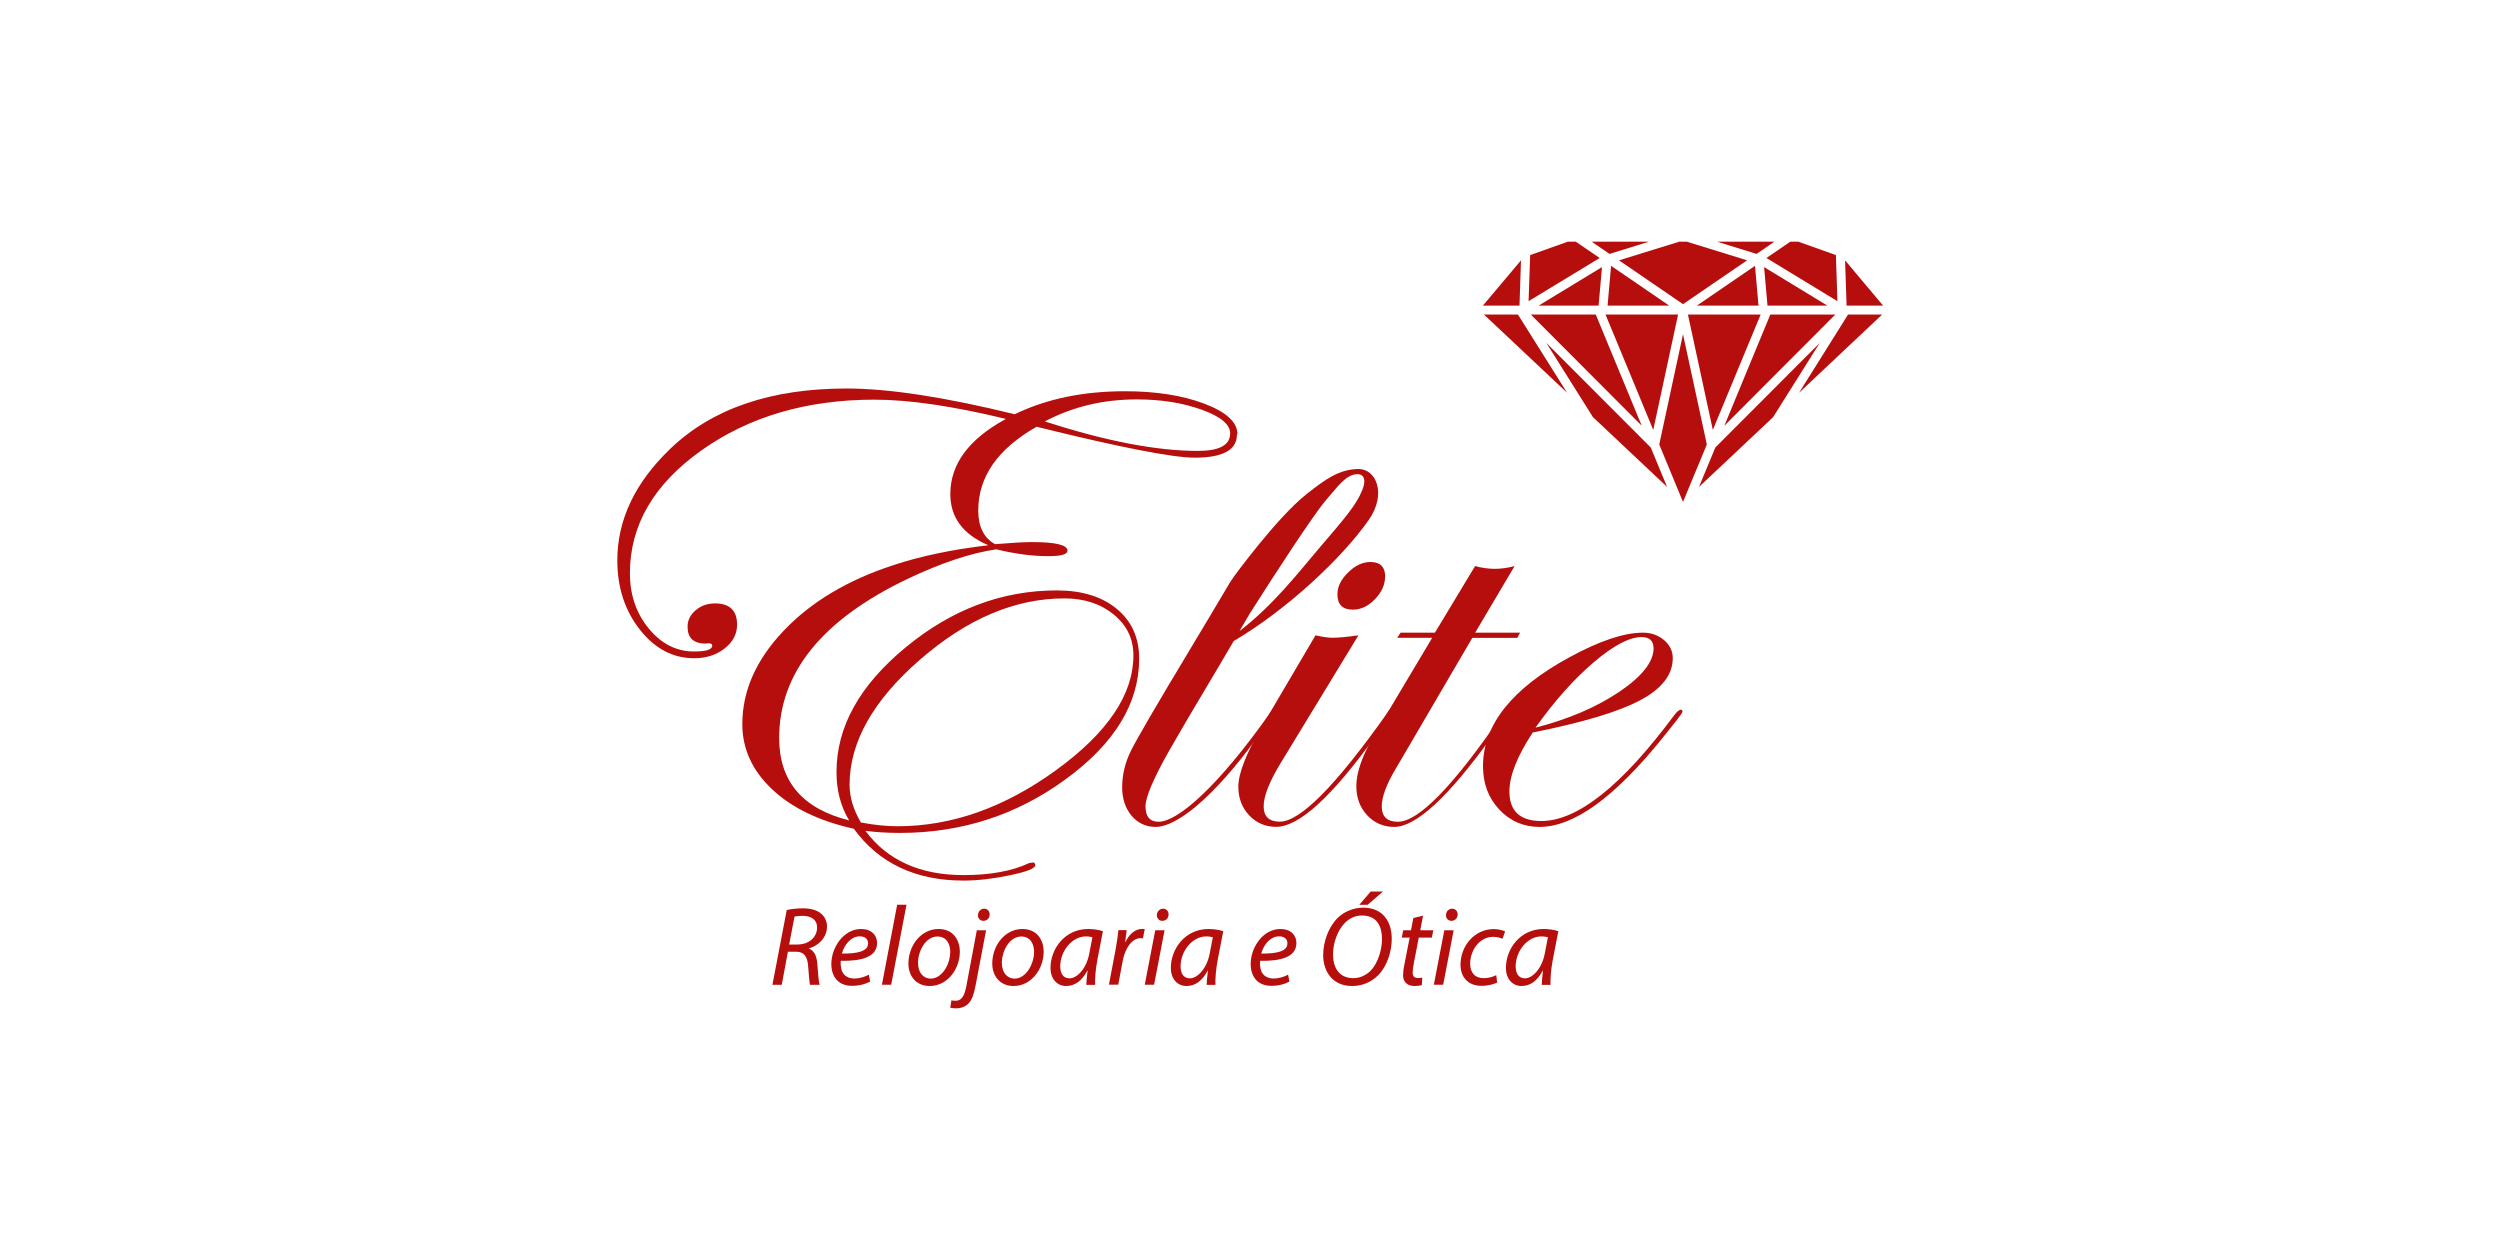 <svg xmlns="http://www.w3.org/2000/svg" id="Camada_1" viewBox="0 0 300 150"><defs><style>.cls-1{fill:#b60e0c;fill-rule:evenodd;}</style></defs><path class="cls-1" d="M167.01,112.64c0,1.58-.57,3.33-1.65,4.41-.81,.8-1.87,1.27-3.12,1.27-2.35,0-3.46-1.77-3.46-3.7,0-1.61,.64-3.38,1.74-4.47,.77-.76,1.91-1.23,3.06-1.23,2.45,0,3.43,1.78,3.43,3.73m-5.66-1.86c-.88,.88-1.39,2.47-1.39,3.74,0,1.49,.66,2.85,2.45,2.85,.77,0,1.51-.34,2.08-.91,.85-.87,1.35-2.5,1.35-3.77s-.42-2.84-2.41-2.84c-.81,0-1.53,.35-2.08,.92Zm4.61-3.81l-1.85,1.6h-1l1.38-1.6h1.47Z"></path><path class="cls-1" d="M170.77,109.87l-.34,1.76h1.57l-.18,.88h-1.57l-.61,3.18c-.07,.36-.12,.7-.12,1.05,0,.39,.19,.62,.62,.62,.19,0,.38-.01,.53-.04l-.05,.88c-.2,.08-.54,.12-.87,.12-1,0-1.38-.61-1.38-1.27,0-.38,.04-.76,.14-1.23l.65-3.31h-.95l.18-.88h.93l.28-1.47,1.16-.28Z"></path><path class="cls-1" d="M172.06,118.17l1.26-6.54h1.12l-1.26,6.54h-1.12Zm1.46-8.37c0-.43,.34-.76,.74-.76s.66,.3,.66,.7c-.01,.45-.32,.76-.76,.76-.39,0-.65-.3-.65-.7Z"></path><path class="cls-1" d="M179.66,117.91c-.34,.16-1.01,.39-1.89,.39-1.69,0-2.51-1.14-2.51-2.53,0-2.23,1.65-4.28,4-4.28,.61,0,1.16,.18,1.36,.28l-.32,.89c-.26-.12-.62-.24-1.11-.24-1.7,0-2.77,1.68-2.77,3.22,0,1.05,.55,1.74,1.62,1.74,.66,0,1.18-.2,1.51-.36l.11,.89Z"></path><path class="cls-1" d="M185.01,118.17c0-.39,.07-1.01,.15-1.69h-.03c-.72,1.35-1.61,1.84-2.54,1.84-1.15,0-1.88-.92-1.88-2.16,0-2.27,1.68-4.68,4.53-4.68,.62,0,1.31,.11,1.76,.26l-.66,3.41c-.22,1.14-.31,2.3-.28,3.03h-1.04Zm.73-5.7c-.16-.04-.41-.1-.78-.1-1.69,0-3.07,1.77-3.08,3.58,0,.73,.26,1.45,1.12,1.45,.93,0,2.04-1.22,2.37-2.96l.38-1.97Z"></path><path class="cls-1" d="M154.73,117.79c-.49,.28-1.28,.51-2.16,.51-1.73,0-2.49-1.18-2.49-2.62,0-1.97,1.46-4.2,3.57-4.2,1.24,0,1.92,.74,1.92,1.68,0,1.72-1.93,2.18-4.35,2.14-.05,.28-.01,.89,.13,1.24,.26,.58,.78,.88,1.46,.88,.77,0,1.35-.24,1.76-.46l.16,.84Zm-1.24-5.43c-1.07,0-1.87,1.04-2.14,2.07,1.76,.01,3.14-.22,3.14-1.23,0-.54-.41-.84-1-.84Z"></path><path class="cls-1" d="M94.39,109.2c.55-.12,1.31-.2,1.99-.2,.91,0,1.69,.22,2.18,.66,.42,.36,.68,.89,.68,1.51,0,1.33-1.01,2.31-2.16,2.64v.03c.62,.22,.93,.89,1,1.84,.09,1.27,.16,2.14,.28,2.5h-1.16c-.05-.19-.15-1.15-.22-2.2-.07-1.24-.53-1.77-1.43-1.77h-1l-.74,3.97h-1.12l1.72-8.98Zm.32,4.14h1c1.42,0,2.34-.93,2.34-2.03,0-.97-.73-1.41-1.76-1.41-.45,0-.74,.04-.95,.1l-.64,3.34Z"></path><path class="cls-1" d="M104.41,117.79c-.49,.28-1.28,.51-2.16,.51-1.73,0-2.49-1.18-2.49-2.62,0-1.97,1.46-4.2,3.57-4.2,1.24,0,1.92,.74,1.92,1.68,0,1.72-1.93,2.18-4.35,2.14-.05,.28-.01,.89,.14,1.24,.26,.58,.78,.88,1.46,.88,.77,0,1.35-.24,1.76-.46l.16,.84Zm-1.24-5.43c-1.07,0-1.87,1.04-2.14,2.07,1.76,.01,3.14-.22,3.14-1.23,0-.54-.41-.84-1-.84Z"></path><polygon class="cls-1" points="105.83 118.17 107.66 108.57 108.78 108.57 106.94 118.17 105.83 118.17"></polygon><path class="cls-1" d="M115.18,114.21c0,2.01-1.43,4.11-3.62,4.11-1.64,0-2.55-1.22-2.55-2.69,0-2.15,1.5-4.15,3.62-4.15,1.77,0,2.55,1.34,2.55,2.73m-5.01,1.38c0,1.07,.58,1.84,1.54,1.84,1.32,0,2.32-1.7,2.32-3.23,0-.76-.35-1.82-1.53-1.82-1.41,0-2.35,1.72-2.34,3.22Z"></path><path class="cls-1" d="M118.33,111.63l-1.24,6.52c-.2,1.09-.43,1.78-.82,2.22-.38,.42-.95,.63-1.5,.63-.28,0-.53-.01-.74-.08l.14-.88c.12,.03,.28,.05,.51,.05,.57,0,1.01-.35,1.27-1.7l1.27-6.76h1.12Zm-.97-1.83c.01-.43,.34-.76,.74-.76s.66,.3,.66,.7c-.01,.45-.32,.76-.76,.76-.39,0-.65-.3-.65-.7Z"></path><path class="cls-1" d="M125.24,114.21c0,2.01-1.43,4.11-3.62,4.11-1.64,0-2.55-1.22-2.55-2.69,0-2.15,1.5-4.15,3.62-4.15,1.77,0,2.55,1.34,2.55,2.73m-5.01,1.38c0,1.07,.58,1.84,1.54,1.84,1.32,0,2.32-1.7,2.32-3.23,0-.76-.35-1.82-1.53-1.82-1.41,0-2.35,1.72-2.34,3.22Z"></path><path class="cls-1" d="M130.36,118.17c0-.39,.07-1.01,.15-1.69h-.03c-.72,1.35-1.61,1.84-2.54,1.84-1.15,0-1.88-.92-1.88-2.16,0-2.27,1.68-4.68,4.53-4.68,.62,0,1.31,.11,1.76,.26l-.66,3.41c-.22,1.14-.31,2.3-.28,3.03h-1.04Zm.73-5.7c-.16-.04-.41-.1-.78-.1-1.69,0-3.07,1.77-3.08,3.58,0,.73,.26,1.45,1.12,1.45,.93,0,2.04-1.22,2.36-2.96l.38-1.97Z"></path><path class="cls-1" d="M133.07,118.17l.8-4.22c.16-.85,.27-1.72,.34-2.33h.99c-.05,.46-.11,.92-.18,1.42h.04c.42-.89,1.12-1.57,2-1.57,.09,0,.23,.01,.31,.03l-.22,1.11c-.07-.01-.18-.03-.3-.03-.97,0-1.84,1.18-2.12,2.7l-.54,2.88h-1.12Z"></path><path class="cls-1" d="M137.37,118.17l1.26-6.54h1.12l-1.26,6.54h-1.12Zm1.46-8.37c0-.43,.34-.76,.74-.76s.66,.3,.66,.7c-.01,.45-.32,.76-.76,.76-.39,0-.65-.3-.65-.7Z"></path><path class="cls-1" d="M144.8,118.17c0-.39,.07-1.01,.15-1.69h-.03c-.72,1.35-1.61,1.84-2.54,1.84-1.15,0-1.88-.92-1.88-2.16,0-2.27,1.68-4.68,4.53-4.68,.62,0,1.31,.11,1.76,.26l-.66,3.41c-.22,1.14-.31,2.3-.28,3.03h-1.04Zm.73-5.7c-.16-.04-.41-.1-.78-.1-1.69,0-3.07,1.77-3.08,3.58,0,.73,.26,1.45,1.12,1.45,.93,0,2.04-1.22,2.37-2.96l.38-1.97Z"></path><path class="cls-1" d="M148.43,52.16c0,1.84-1.69,2.76-5.06,2.76-2.66,0-8.99-1.24-18.98-3.71-4.67,2.66-7,6.01-7,10.05,0,1.95,.67,3.29,2.02,4.04,1.95-.16,3.42-.25,4.41-.25,2.85,0,4.28,.34,4.28,1.03,0,.44-.76,.66-2.27,.66-1.92,0-4.01-.27-6.27-.82-3.05,.44-6.6,1.62-10.64,3.54-10.28,4.91-15.42,11.28-15.42,19.11,0,5.19,2.8,8.48,8.4,9.88-1.02-1.67-1.52-3.61-1.52-5.81,0-5.41,2.76-10.39,8.29-14.95,5.52-4.56,11.57-6.84,18.14-6.84,3.02,0,5.43,.74,7.21,2.22,1.79,1.48,2.68,3.47,2.68,5.97,0,5.35-2.94,10.18-8.82,14.47-5.88,4.3-12.51,6.44-19.87,6.44-1.48,0-2.87-.08-4.16-.25,2.64,3.54,6.56,5.31,11.76,5.31,3.22,0,5.85-.48,7.88-1.44l.5-.08c.16,.05,.25,.16,.25,.33,0,.38-1.02,.79-3.05,1.21-2.04,.43-3.89,.64-5.57,.64-5.75,0-10.14-2.07-13.16-6.22-4.19-.93-7.47-2.52-9.83-4.76-2.37-2.24-3.55-4.84-3.55-7.8,0-3.98,1.65-7.71,4.94-11.18,3.29-3.47,7.69-6.1,13.18-7.89,3.32-1.1,7.12-1.89,11.41-2.39-3.05-1.29-4.57-3.34-4.57-6.14,0-3.6,2.22-6.6,6.67-9.02-6.37-1.54-11.63-2.31-15.77-2.31-8.13,0-15.05,2.03-20.77,6.09-5.72,4.06-8.58,8.98-8.58,14.74,0,2.58,.75,4.79,2.26,6.63,1.51,1.84,3.32,2.76,5.44,2.76,1.45,0,2.18-.23,2.18-.7,0-.25-.26-.33-.78-.25-1.46,0-2.18-.67-2.18-2.02,0-.77,.32-1.43,.97-1.98,.65-.55,1.42-.82,2.33-.82,1.76,0,2.64,.85,2.64,2.55,0,1.13-.5,2.08-1.5,2.86-1,.78-2.22,1.17-3.64,1.17-2.55,0-4.73-1.15-6.53-3.44-1.8-2.29-2.7-5.06-2.7-8.3,0-4.86,2.11-9.32,6.34-13.38,5.02-4.83,12.08-7.25,21.17-7.25,5.05,0,11.78,1.03,20.18,3.09,3.79-1.84,8.19-2.76,13.22-2.76,3.73,0,6.92,.5,9.55,1.5,2.63,1,3.95,2.22,3.95,3.64m-12.48,26.56c0-1.98-.78-3.61-2.35-4.9-1.57-1.29-3.55-1.94-5.94-1.94-5.91,0-11.68,2.45-17.32,7.35-5.63,4.9-8.45,9.9-8.45,15.01,0,1.48,.45,2.99,1.36,4.53,1.59,.3,3.06,.45,4.41,.45,6.49,0,12.82-2.24,19.01-6.73,6.18-4.49,9.28-9.08,9.28-13.77Zm11.61-26.64c0-1.07-1.13-2.02-3.4-2.84-2.27-.82-4.87-1.24-7.8-1.24-4.04,0-7.71,.88-11.04,2.64,7.27,2.36,13.4,3.54,18.37,3.54,2.58,0,3.87-.7,3.87-2.1Z"></path><path class="cls-1" d="M167.15,85.37c-.03,.08-.16,.3-.41,.66l-1.77,2.43c-5.17,7.18-9.11,10.76-11.83,10.76-1.29,0-2.37-.46-3.24-1.38-.87-.92-1.3-2.07-1.3-3.44,0-1.59,.95-4.01,2.84-7.25l6.42-10.91c.85,.19,1.52,.29,2.02,.29,.74,0,1.78-.1,3.13-.29l-9.35,15.36c-1.35,2.22-2.02,3.94-2.02,5.15,0,1.24,.65,1.85,1.94,1.85,2.45,0,6.75-4.36,12.91-13.07,.14-.27,.27-.41,.41-.41,.16,0,.25,.08,.25,.25m-.94-16.17c0,.96-.41,1.86-1.21,2.7-.81,.84-1.69,1.26-2.66,1.26-1.24,0-1.85-.62-1.85-1.85,0-.91,.43-1.78,1.28-2.61,.85-.84,1.74-1.26,2.68-1.26,1.18,0,1.77,.59,1.77,1.77Z"></path><path class="cls-1" d="M182.41,75.92l-.33,.62h-5.4l-9.18,15.69c-1.13,1.89-1.69,3.4-1.69,4.53,0,1.24,.65,1.85,1.94,1.85,2.5,0,6.72-4.36,12.66-13.07,.19-.27,.36-.41,.49-.41,.17,0,.25,.08,.25,.25-.03,.08-.16,.3-.41,.66l-1.77,2.43c-5.17,7.18-9.06,10.76-11.67,10.76-1.29,0-2.37-.47-3.24-1.4-.87-.93-1.3-2.1-1.3-3.5,0-1.65,.73-3.71,2.18-6.18l6.92-11.61h-4.2l.41-.62h4.12l4.82-7.99c.82,.22,1.61,.33,2.35,.33,.77,0,1.56-.11,2.39-.33l-4.73,7.99h5.39Z"></path><path class="cls-1" d="M201.9,85.41c0,.08-.25,.44-.74,1.07l-1.77,2.22c-5.69,7.02-10.56,10.53-14.63,10.53-1.92,0-3.54-.69-4.84-2.08-1.31-1.39-1.96-3.12-1.96-5.21,0-4.94,3.44-9.29,10.34-13.05,3.62-1.98,6.57-2.97,8.85-2.97,.99,0,1.83,.3,2.53,.89,.7,.59,1.05,1.31,1.05,2.16,0,1.98-1.29,3.66-3.87,5.04-2.58,1.39-6.89,2.68-12.93,3.89-1.87,2.83-2.8,5.19-2.8,7.08,0,2.36,1.28,3.54,3.83,3.54,4.34,0,9.66-4.23,15.95-12.7,.33-.44,.6-.66,.83-.66,.11,.03,.16,.11,.16,.25m-3.48-7.64c0-.88-.48-1.32-1.44-1.32-1.45,0-3.37,1.01-5.74,3.03-2.37,2.02-4.7,4.63-6.98,7.84,3.95-1.02,7.3-2.45,10.05-4.3,2.74-1.85,4.12-3.6,4.12-5.25Z"></path><path class="cls-1" d="M162.96,56.28c-2.28,.06-3.85,1.18-6.18,3.02-3.62,2.86-8.83,10.05-8.83,10.05l-.02,.06c-.13,.17-.27,.37-.41,.61-1.47,2.49-3.03,5.1-4.67,7.83-4.06,6.75-6.45,10.84-7.14,12.25-.7,1.41-1.05,2.88-1.05,4.39,0,1.37,.38,2.5,1.13,3.4,.76,.89,1.72,1.34,2.91,1.34,2.47,0,6.91-3.49,12.11-10.66l1.77-2.43c.28-.27,.41-.5,.41-.66,0-.14-.05-.22-.16-.25-.19,0-.36,.14-.49,.41-6.16,8.72-11,12.97-13.31,12.97-1.05,0-1.57-.62-1.57-1.85,0-1.1,.95-3.34,2.86-6.71,.91-1.61,2.91-5.02,6.02-10.23,.44-.74,1.09-1.83,1.71-2.9,6.28-3.68,12.98-9.91,16.2-14.53,2.2-3.16,.87-6.16-1.28-6.11m.49,2.56c-.72,1.79-2.13,3.4-5.22,7.01-2.32,2.71-5.33,6.67-9.5,9.88,.69-1.18,1.24-2.11,1.24-2.11h0c2.5-3.95,7.68-11.97,9.22-13.7,1.27-1.42,2.27-3.02,3.73-3.02,.23,0,1.26,.12,.53,1.94Z"></path><polygon class="cls-1" points="201.96 36.5 209.65 31.24 202.41 29 201.52 29 194.28 31.24 201.96 36.5"></polygon><polygon class="cls-1" points="220.49 36.14 220.31 30.61 215.79 29 214.84 29 211.97 30.96 220.49 36.14"></polygon><polygon class="cls-1" points="212.93 29 206.05 29 210.79 30.47 212.93 29"></polygon><polygon class="cls-1" points="192.24 32.05 184.64 36.67 191.83 36.67 192.24 32.05"></polygon><polygon class="cls-1" points="197.88 29 191 29 193.14 30.47 197.88 29"></polygon><polygon class="cls-1" points="192.91 36.67 200.3 36.67 193.33 31.9 192.91 36.67"></polygon><polygon class="cls-1" points="225.97 36.67 221.41 31.24 221.59 36.67 225.97 36.67"></polygon><polygon class="cls-1" points="203.63 36.67 211.02 36.67 210.6 31.9 203.63 36.67"></polygon><polygon class="cls-1" points="212.44 37.74 206.92 51.09 220.24 37.74 212.44 37.74"></polygon><polygon class="cls-1" points="211.69 32.05 212.1 36.67 219.28 36.67 211.69 32.05"></polygon><polygon class="cls-1" points="225.86 37.74 221.77 37.74 215.88 47.14 225.86 37.74 225.86 37.74"></polygon><polygon class="cls-1" points="189.09 29 188.14 29 183.62 30.61 183.43 36.14 191.96 30.96 189.09 29"></polygon><polygon class="cls-1" points="182.52 31.24 177.95 36.67 182.34 36.67 182.52 31.24"></polygon><polygon class="cls-1" points="201.37 37.74 192.66 37.74 198.39 51.59 201.37 37.74"></polygon><polygon class="cls-1" points="211.28 37.74 202.55 37.74 205.54 51.59 211.28 37.74"></polygon><polygon class="cls-1" points="205.84 53.7 203.88 58.43 212.77 50.06 218.37 41.15 205.84 53.7"></polygon><polygon class="cls-1" points="201.96 60.23 204.82 53.34 201.96 40.11 199.11 53.34 201.96 60.23"></polygon><polygon class="cls-1" points="185.56 41.15 191.15 50.05 200.05 58.43 198.09 53.7 185.56 41.15"></polygon><polygon class="cls-1" points="178.07 37.74 188.05 47.13 182.15 37.74 178.07 37.74"></polygon><polygon class="cls-1" points="191.49 37.74 183.69 37.74 197.01 51.09 191.49 37.74"></polygon></svg>
